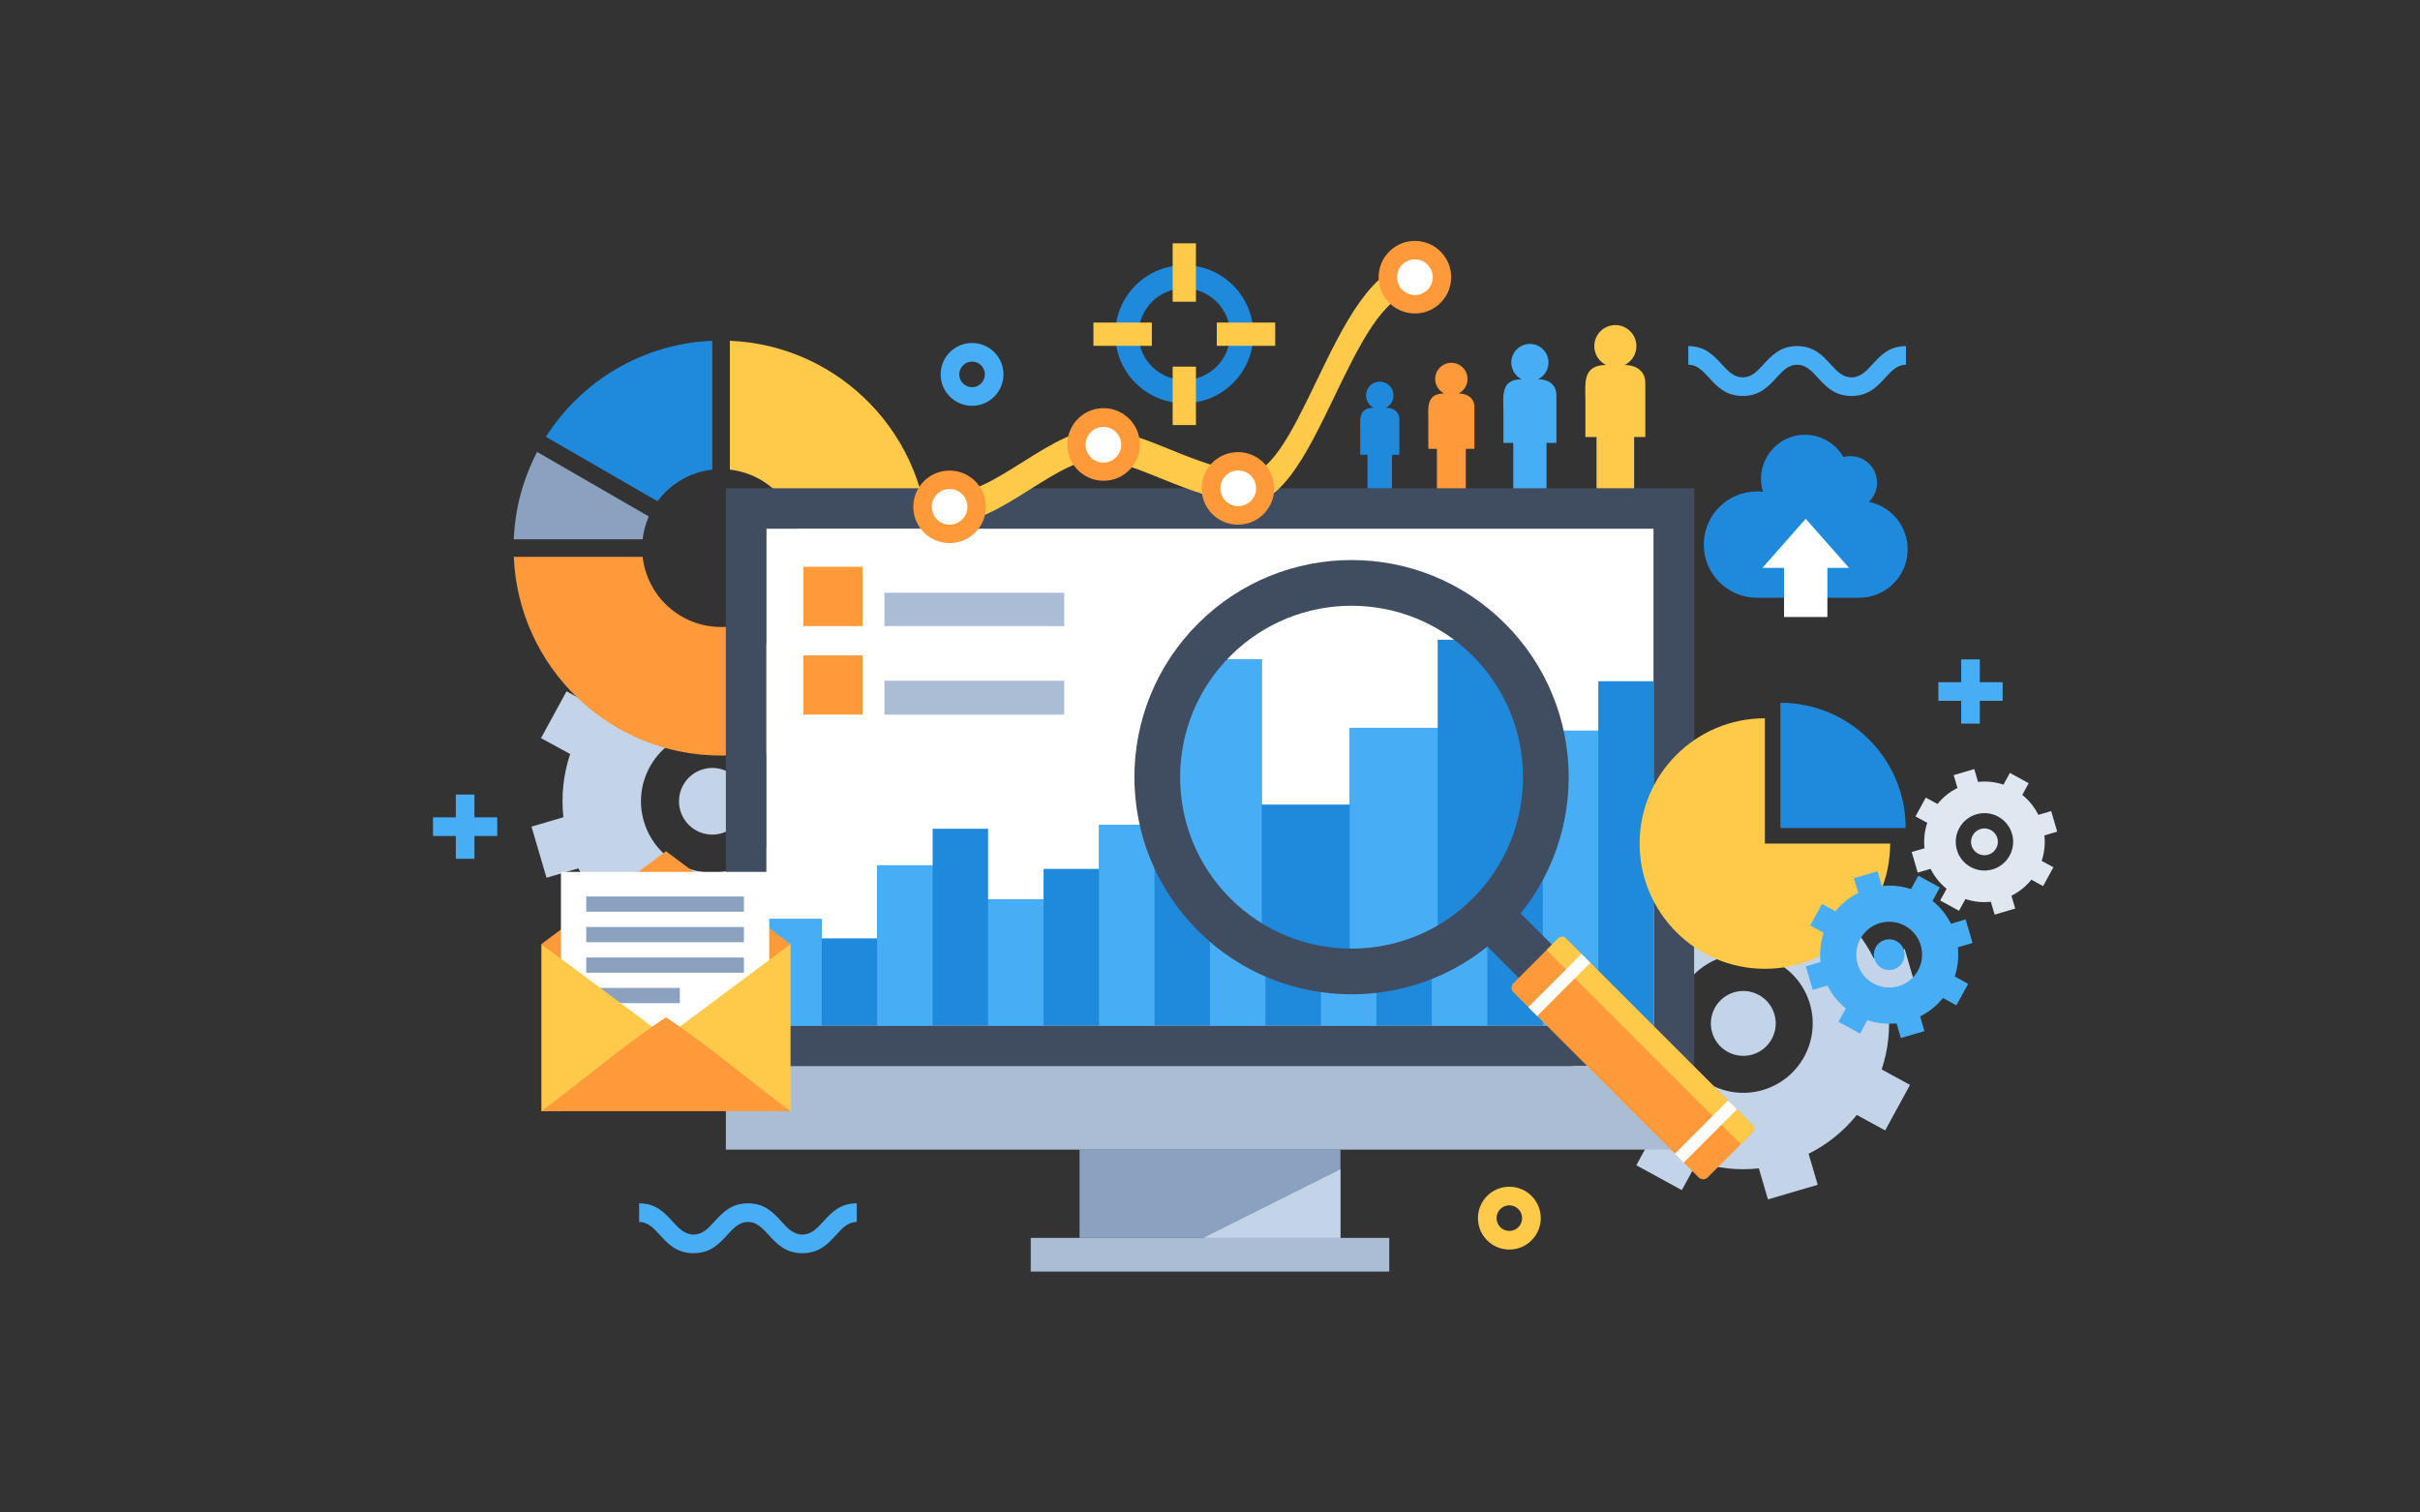 <?xml version="1.0" encoding="utf-8"?>
<!-- Generator: Adobe Illustrator 26.3.1, SVG Export Plug-In . SVG Version: 6.00 Build 0)  -->
<svg version="1.1" id="Layer_1" xmlns="http://www.w3.org/2000/svg" xmlns:xlink="http://www.w3.org/1999/xlink" x="0px" y="0px"
	 viewBox="0 0 2600 1625" style="enable-background:new 0 0 2600 1625;" xml:space="preserve">
<rect x="0" y="0" width="2600" height="1625" fill="#333333" stroke="none"/>
<style type="text/css">
	.st0{fill-rule:evenodd;clip-rule:evenodd;fill:#C3D3E8;}
	.st1{fill-rule:evenodd;clip-rule:evenodd;fill:#FFCA49;}
	.st2{fill-rule:evenodd;clip-rule:evenodd;fill:#1F8ADB;}
	.st3{fill-rule:evenodd;clip-rule:evenodd;fill:#8AA2BF;}
	.st4{fill-rule:evenodd;clip-rule:evenodd;fill:#FF9A3A;}
	.st5{fill-rule:evenodd;clip-rule:evenodd;fill:#FFFFFF;}
	.st6{fill-rule:evenodd;clip-rule:evenodd;fill:#AABDD4;}
	.st7{fill-rule:evenodd;clip-rule:evenodd;fill:#404D61;}
	.st8{fill-rule:evenodd;clip-rule:evenodd;fill:#47AEF5;}
	.st9{fill-rule:evenodd;clip-rule:evenodd;fill:#DFE8F0;}
</style>
<g>
	<path class="st0" d="M1837.23,1165c36.15,19.74,81.45,6.43,101.18-29.72c19.74-36.15,6.44-81.45-29.71-101.19
		c-36.15-19.74-81.45-6.44-101.19,29.72C1787.78,1099.96,1801.08,1145.27,1837.23,1165L1837.23,1165z M1856.26,1130.14
		c-16.9-9.23-23.11-30.4-13.89-47.29c9.23-16.9,30.4-23.11,47.29-13.89c16.9,9.23,23.11,30.4,13.89,47.29
		C1894.33,1133.15,1873.16,1139.37,1856.26,1130.14L1856.26,1130.14z M1774.65,1221.5c-17.83-14.34-31.88-32.1-41.71-51.79
		l-33.33,9.79l-15.7-53.46l33.33-9.79c-2.36-21.89-0.15-44.42,7.09-66.12l-30.47-16.64l26.7-48.9l30.47,16.63
		c14.34-17.82,32.1-31.87,51.79-41.71l-9.79-33.32l53.46-15.69l9.79,33.32c21.88-2.37,44.42-0.16,66.12,7.09l16.63-30.46l48.89,26.7
		l-16.63,30.46c17.83,14.34,31.88,32.11,41.72,51.79l33.32-9.79l15.7,53.46l-33.32,9.79c2.36,21.89,0.15,44.42-7.09,66.12
		l30.46,16.63l-26.7,48.9l-30.46-16.63c-14.35,17.82-32.11,31.88-51.79,41.72l9.78,33.33l-53.46,15.69l-9.78-33.33
		c-21.89,2.37-44.42,0.15-66.12-7.09l-16.63,30.46l-48.89-26.7L1774.65,1221.5z"/>
	<path class="st0" d="M728.58,928.15c32.23,17.6,71.54,9.62,94.63-17.06v135.07l-30.69,9.01l-10.05-34.25
		c-22.49,2.43-45.65,0.16-67.95-7.29l-17.09,31.3l-50.24-27.43l17.09-31.3c-18.32-14.74-32.76-32.99-42.87-53.22l-34.25,10.06
		l-16.14-54.93l34.25-10.06c-2.42-22.49-0.15-45.65,7.29-67.95L581.24,793l27.44-50.25l31.31,17.09
		c14.74-18.31,32.99-32.75,53.22-42.87l-10.06-34.24l54.93-16.13l10.06,34.24c22.48-2.43,45.64-0.16,67.95,7.28l7.12-13.04v115.57
		c-5.82-6.72-12.92-12.53-21.18-17.04c-37.15-20.28-83.7-6.61-103.99,30.54C677.76,861.3,691.43,907.86,728.58,928.15L728.58,928.15
		z M748.14,892.32c17.36,9.48,39.12,3.09,48.6-14.27c9.48-17.36,3.09-39.12-14.27-48.6c-17.36-9.48-39.12-3.09-48.6,14.27
		C724.39,861.09,730.78,882.84,748.14,892.32z"/>
	<path class="st1" d="M859.49,588.84c0-43.63-32.96-79.56-75.34-84.26V366.11c118.74,4.94,213.48,102.77,213.48,222.72
		c0,79.14-41.24,148.65-103.41,188.21l-69.25-119.94C845.91,641.67,859.49,616.84,859.49,588.84z"/>
	<path class="st2" d="M706.45,538.57l-119.94-69.25c37.98-59.68,103.56-100.08,178.77-103.21v138.47
		C741.18,507.25,720.12,520.03,706.45,538.57z"/>
	<path class="st3" d="M690.46,579.4H551.99c1.4-33.75,10.31-65.56,25.1-93.81l119.94,69.25C693.68,562.5,691.42,570.75,690.46,579.4
		z"/>
	<path class="st4" d="M774.72,811.76c-119.95,0-217.78-94.74-222.72-213.48h138.47c4.69,42.38,40.63,75.34,84.26,75.34
		c12.09,0,23.59-2.53,34-7.09l69.25,119.94C847.1,802.62,811.98,811.76,774.72,811.76z"/>
	<rect x="823.21" y="567.95" class="st5" width="953.58" height="534.07"/>
	<rect x="1107.41" y="1329.99" class="st6" width="385.19" height="36.17"/>
	<rect x="1159.86" y="1235.15" class="st3" width="280.27" height="94.84"/>
	<polygon class="st0" points="1293,1329.99 1440.13,1329.99 1440.13,1256.31 	"/>
	<path class="st7" d="M779.86,1145.36h1040.27V524.61H779.86V1145.36L779.86,1145.36z M823.21,567.95h953.58v534.07H823.21V567.95z"
		/>
	<rect x="779.86" y="1145.36" class="st6" width="1040.27" height="89.79"/>
	<polygon class="st2" points="1776.75,731.9 1717.15,731.9 1717.15,785.06 1657.56,785.06 1657.56,756.91 1597.96,756.91 
		1597.96,809.69 1538.36,809.69 1538.36,768.88 1478.77,768.88 1478.77,828.7 1419.17,828.7 1419.17,880.75 1359.57,880.75 
		1359.57,782.25 1299.98,782.25 1299.98,848.6 1240.38,848.6 1240.38,886.14 1180.79,886.14 1180.79,933.54 1121.19,933.54 
		1121.19,966.4 1061.59,966.4 1061.59,890.41 1002,890.41 1002,929.68 942.4,929.68 942.4,1008.17 882.8,1008.17 882.8,987.39 
		823.21,987.39 823.21,1102.02 1776.75,1102.02 	"/>
	<path class="st8" d="M1717.15,785.06h-59.6v316.96h59.6V785.06L1717.15,785.06z M882.8,987.39h-59.6v114.63h59.6V987.39
		L882.8,987.39z M1002,929.68h-59.6v172.33h59.6V929.68L1002,929.68z M1121.19,966.4h-59.6v135.62h59.6V966.4L1121.19,966.4z
		 M1240.38,886.14h-59.6v215.88h59.6V886.14L1240.38,886.14z M1359.57,782.25h-59.6v319.77h59.6V782.25L1359.57,782.25z
		 M1478.77,828.7h-59.6v273.32h59.6V828.7L1478.77,828.7z M1597.96,809.69h-59.6v292.32h59.6V809.69z"/>
	<rect x="863.07" y="608.99" class="st4" width="63.64" height="63.64"/>
	<rect x="950.23" y="636.85" class="st6" width="193.14" height="35.77"/>
	<rect x="863.07" y="704.14" class="st4" width="63.64" height="63.64"/>
	<rect x="950.23" y="731.38" class="st6" width="193.14" height="36.4"/>
	<path class="st2" d="M1887.62,528c2.19,0,4.35,0.13,6.48,0.37c-9.3-30.19,13.19-61.27,45.23-61.27c17.65,0,33.05,9.67,41.18,24
		c18.08-4.99,36.16,8.56,36.16,27.51c0,8.1-3.37,15.4-8.79,20.6c23.77,4.8,41.66,25.8,41.66,50.98c0,28.73-23.29,52.01-52.01,52.01
		h-109.92c-31.54,0-57.1-25.57-57.1-57.1C1830.52,553.57,1856.09,528,1887.62,528z"/>
	<polygon class="st5" points="1963.3,662.88 1963.3,610.14 1986.57,610.14 1940.03,557.4 1893.5,610.14 1916.77,610.14 
		1916.77,662.88 	"/>
	<path class="st1" d="M1758.11,371.87c0-12.49-10.12-22.61-22.61-22.61c-12.49,0-22.61,10.12-22.61,22.61
		c0,8.9,5.15,16.6,12.63,20.29c-25.77,0-22.21,20.31-22.21,38.19v39.16h11.99v55.1h40.39v-55.1h11.99v-58.25
		c0-12.33-9.26-19.09-22.21-19.09C1752.97,388.48,1758.11,380.78,1758.11,371.87z"/>
	<path class="st8" d="M1663.68,389.52c0-11.04-8.95-20-19.99-20c-11.04,0-19.99,8.96-19.99,20c0,7.88,4.55,14.69,11.17,17.95
		c-22.79,0-19.64,17.97-19.64,33.77c0,11.55,0,23.09,0,34.63c3.54,0,7.07,0,10.61,0c0,16.25,0,32.49,0,48.74
		c11.91,0,23.82,0,35.72,0c0-16.25,0-32.49,0-48.74c3.54,0,7.07,0,10.6,0c0-17.17,0-34.34,0-51.52c0-10.9-8.19-16.88-19.64-16.88
		C1659.12,404.21,1663.68,397.4,1663.68,389.52z"/>
	<path class="st4" d="M1576.7,407.17c0-9.6-7.79-17.38-17.38-17.38c-9.6,0-17.39,7.78-17.39,17.38c0,6.85,3.96,12.76,9.71,15.6
		c-19.81,0-17.07,15.62-17.07,29.36c0,10.04,0,20.07,0,30.11c3.08,0,6.15,0,9.22,0c0,14.12,0,28.25,0,42.37c10.35,0,20.7,0,31.06,0
		c0-14.12,0-28.24,0-42.37c3.08,0,6.15,0,9.22,0c0-14.93,0-29.86,0-44.79c0-9.48-7.12-14.68-17.07-14.68
		C1572.74,419.94,1576.7,414.02,1576.7,407.17z"/>
	<path class="st2" d="M1497.18,424.82c0-8.16-6.61-14.77-14.77-14.77c-8.16,0-14.77,6.61-14.77,14.77c0,5.82,3.36,10.85,8.25,13.26
		c-16.83,0-14.51,13.27-14.51,24.95v25.58h7.83v36h26.39v-36h7.83v-38.06c0-8.06-6.05-12.47-14.51-12.47
		C1493.82,435.67,1497.18,430.64,1497.18,424.82z"/>
	<path class="st8" d="M920.54,1312.84c-9.43,0-15.58,6.71-21.74,13.44c-9.2,10.05-18.42,20.13-36.73,20.13
		c-18.32,0-27.54-10.08-36.73-20.13c-6.16-6.73-12.3-13.44-21.74-13.44c-9.43,0-15.58,6.71-21.74,13.44
		c-9.2,10.05-18.42,20.13-36.73,20.13c-18.32,0-27.54-10.08-36.73-20.13c-6.16-6.73-12.3-13.44-21.74-13.44v-20
		c18.12,0,27.26,9.99,36.42,20.01c6.2,6.77,12.41,13.56,22.04,13.56c9.63,0,15.85-6.79,22.04-13.56
		c9.16-10.02,18.31-20.01,36.42-20.01c18.12,0,27.26,9.99,36.42,20.01c6.2,6.77,12.41,13.56,22.04,13.56s15.85-6.79,22.04-13.56
		c9.16-10.02,18.31-20.01,36.42-20.01V1312.84z"/>
	<path class="st8" d="M2047.74,391.85c-9.43,0-15.58,6.71-21.74,13.44c-9.2,10.05-18.42,20.13-36.73,20.13
		c-18.32,0-27.54-10.08-36.73-20.13c-6.16-6.73-12.3-13.44-21.74-13.44c-9.43,0-15.58,6.71-21.74,13.44
		c-9.2,10.05-18.42,20.13-36.73,20.13c-18.32,0-27.54-10.08-36.73-20.13c-6.16-6.73-12.3-13.44-21.74-13.44v-20
		c18.12,0,27.26,9.99,36.42,20.01c6.2,6.77,12.41,13.56,22.04,13.56s15.85-6.79,22.04-13.56c9.16-10.02,18.31-20.01,36.42-20.01
		c18.12,0,27.26,9.99,36.42,20.01c6.2,6.77,12.41,13.56,22.04,13.56c9.63,0,15.85-6.79,22.04-13.56
		c9.16-10.02,18.31-20.01,36.42-20.01V391.85z"/>
	<path class="st8" d="M1044.37,368.51c9.32,0,17.76,3.78,23.86,9.89c6.11,6.11,9.89,14.54,9.89,23.86c0,9.32-3.78,17.76-9.89,23.86
		c-6.11,6.11-14.55,9.89-23.86,9.89c-9.32,0-17.76-3.78-23.86-9.89c-6.11-6.11-9.89-14.55-9.89-23.86c0-9.32,3.78-17.76,9.89-23.86
		C1026.61,372.29,1035.05,368.51,1044.37,368.51L1044.37,368.51z M1054.09,392.54c-2.49-2.49-5.92-4.03-9.72-4.03
		c-3.8,0-7.24,1.54-9.72,4.03s-4.03,5.92-4.03,9.72s1.54,7.24,4.03,9.72c2.49,2.49,5.93,4.03,9.72,4.03c3.8,0,7.24-1.54,9.72-4.03
		c2.49-2.49,4.03-5.92,4.03-9.72S1056.58,395.02,1054.09,392.54z"/>
	
		<ellipse transform="matrix(0.025 -1 1 0.025 581.657 2266.14)" class="st5" cx="1452.09" cy="835.01" rx="186.22" ry="186.22"/>
	<path class="st2" d="M1315.44,708.5h40.19v155.92h94.5v-82.39h94.49v-94.7h20.92c44.25,34.05,72.77,87.52,72.77,147.67
		c0,69.17-37.71,129.53-93.69,161.64c-27.26,15.64-58.85,24.58-92.53,24.58c-34.87-0.46-66.54-8.75-96.46-26.9
		c-53.81-32.65-89.77-91.79-89.77-159.33C1265.86,786.16,1284.67,741.72,1315.44,708.5z"/>
	<path class="st8" d="M1315.44,708.5h40.19v285.83c-53.81-32.65-89.77-91.79-89.77-159.33
		C1265.86,786.16,1284.67,741.72,1315.44,708.5L1315.44,708.5z M1450.12,782.03h94.49v214.62c-27.26,15.64-58.85,24.58-92.53,24.58
		l-1.96-0.03V782.03z"/>
	<path class="st7" d="M1287.12,670.04c91.11-91.11,238.82-91.11,329.92,0c91.11,91.11,91.11,238.82,0,329.92
		c-91.11,91.11-238.82,91.11-329.92,0C1196.01,908.86,1196.01,761.15,1287.12,670.04L1287.12,670.04z M1321.85,704.77
		c-71.93,71.93-71.93,188.54,0,260.47c71.93,71.93,188.54,71.93,260.47,0c71.93-71.93,71.93-188.54,0-260.47
		C1510.39,632.83,1393.78,632.83,1321.85,704.77z"/>
	
		<rect x="1643.19" y="955.14" transform="matrix(0.707 -0.707 0.707 0.707 -254.733 1487.666)" class="st7" width="50.44" height="192.36"/>
	<path class="st4" d="M1683.15,1008.92l198.96,198.96c2.68,2.68,2.68,7.07,0,9.75l-47.39,47.39c-2.68,2.68-7.07,2.68-9.75,0
		l-198.96-198.96c-2.68-2.68-2.68-7.07,0-9.75l47.39-47.39C1676.08,1006.24,1680.47,1006.24,1683.15,1008.92z"/>
	<path class="st1" d="M1681.3,1007.07l202.65,202.65c1.67,1.67,0.84,5.22-1.85,7.91l-11.77,11.77l-208.71-208.71l11.77-11.77
		C1676.08,1006.24,1679.64,1005.41,1681.3,1007.07z"/>
	<path class="st5" d="M1699.11,1024.88l9.55,9.55l-57.15,57.15l-9.55-9.55L1699.11,1024.88L1699.11,1024.88z M1856.6,1182.37
		l9.55,9.55l-57.15,57.15l-9.55-9.55L1856.6,1182.37z"/>
	<path class="st2" d="M1272.4,408.2c13.57,0,25.86-5.5,34.76-14.4c8.89-8.89,14.4-21.18,14.4-34.76s-5.5-25.86-14.4-34.76
		c-8.89-8.89-21.18-14.4-34.76-14.4c-13.57,0-25.86,5.5-34.76,14.4c-8.89,8.89-14.4,21.18-14.4,34.76s5.5,25.86,14.4,34.76
		C1246.53,402.7,1258.82,408.2,1272.4,408.2L1272.4,408.2z M1324.83,411.48c-13.42,13.42-31.96,21.72-52.43,21.72
		c-20.48,0-39.01-8.3-52.43-21.72c-13.42-13.42-21.72-31.96-21.72-52.43s8.3-39.01,21.72-52.43c13.42-13.42,31.96-21.72,52.43-21.72
		c20.48,0,39.01,8.3,52.43,21.72c13.42,13.42,21.72,31.96,21.72,52.43S1338.25,398.06,1324.83,411.48z"/>
	<path class="st1" d="M1174.76,346.55h62.77v25h-62.77V346.55L1174.76,346.55z M1259.9,456.69v-62.77h25v62.77H1259.9L1259.9,456.69
		z M1259.9,324.18v-62.77h25v62.77H1259.9L1259.9,324.18z M1307.27,346.55h62.77v25h-62.77V346.55z"/>
	<path class="st1" d="M1022.8,528.39c20.75,2.76,48.23-14.52,75.71-31.81c30.9-19.43,61.81-38.87,89.63-34.87
		c26,3.74,44.35,11.21,66.37,20.18c20.4,8.31,44.04,17.94,79.33,26.78c29.17,7.31,54.2-44.59,80.2-98.51
		c29.57-61.31,60.21-124.85,106.79-128.59l-1.38,32.51c-33.05,2.65-59.74,58-85.49,111.41c-31.12,64.55-61.09,126.69-107.12,115.16
		c-36.95-9.26-60.96-19.04-81.68-27.47c-21.12-8.6-38.73-15.77-62.36-19.17c-20.81-2.99-48.46,14.4-76.1,31.78
		c-30.7,19.31-61.41,38.61-89.06,34.93L1022.8,528.39z"/>
	
		<ellipse transform="matrix(0.884 -0.467 0.467 0.884 -91.015 682.188)" class="st4" cx="1330.34" cy="524.65" rx="38.98" ry="38.98"/>
	<path class="st5" d="M1333.27,505.72c10.46,1.62,17.63,11.4,16.01,21.86c-1.62,10.46-11.4,17.63-21.86,16.01
		c-10.46-1.62-17.63-11.4-16.01-21.86C1313.02,511.27,1322.81,504.1,1333.27,505.72z"/>
	<path class="st4" d="M1526.09,259.3c21.28,3.29,35.86,23.2,32.57,44.47c-3.29,21.27-23.2,35.86-44.47,32.57
		s-35.86-23.2-32.57-44.47C1484.91,270.6,1504.82,256.02,1526.09,259.3z"/>
	<path class="st5" d="M1523.07,278.89c10.46,1.62,17.63,11.4,16.01,21.86c-1.62,10.46-11.4,17.63-21.86,16.01
		c-10.46-1.62-17.63-11.4-16.01-21.86C1502.82,284.44,1512.61,277.27,1523.07,278.89z"/>
	
		<ellipse transform="matrix(0.591 -0.807 0.807 0.591 99.43 1151.8)" class="st4" cx="1185.47" cy="477.85" rx="38.98" ry="38.98"/>
	<path class="st5" d="M1188.4,458.92c10.46,1.62,17.63,11.4,16.01,21.86c-1.62,10.46-11.4,17.63-21.86,16.01
		c-10.46-1.62-17.63-11.4-16.01-21.86C1168.15,464.47,1177.94,457.3,1188.4,458.92z"/>
	<path class="st4" d="M1026.17,506.03c21.28,3.29,35.86,23.2,32.57,44.47c-3.29,21.27-23.2,35.86-44.47,32.57
		c-21.28-3.29-35.86-23.2-32.57-44.47C984.98,517.32,1004.89,502.74,1026.17,506.03z"/>
	<path class="st5" d="M1023.14,525.61c10.46,1.62,17.63,11.4,16.01,21.86c-1.62,10.46-11.4,17.63-21.86,16.01
		c-10.46-1.62-17.63-11.4-16.01-21.86C1002.9,531.17,1012.69,524,1023.14,525.61z"/>
	<path class="st1" d="M1621.61,1275.01c9.32,0,17.76,3.78,23.86,9.89c6.11,6.11,9.89,14.55,9.89,23.86c0,9.32-3.78,17.76-9.89,23.86
		c-6.11,6.11-14.54,9.89-23.86,9.89c-9.32,0-17.76-3.78-23.86-9.89c-6.11-6.11-9.89-14.54-9.89-23.86c0-9.32,3.78-17.76,9.89-23.86
		C1603.86,1278.78,1612.29,1275.01,1621.61,1275.01L1621.61,1275.01z M1631.33,1299.03c-2.49-2.49-5.93-4.03-9.72-4.03
		c-3.8,0-7.24,1.54-9.72,4.03c-2.49,2.49-4.03,5.92-4.03,9.72s1.54,7.24,4.03,9.72c2.49,2.49,5.93,4.03,9.72,4.03
		c3.8,0,7.24-1.54,9.72-4.03c2.49-2.49,4.03-5.92,4.03-9.72S1633.82,1301.52,1631.33,1299.03z"/>
	<path class="st5" d="M735.66,1117.28c10.16,0,18.4,8.24,18.4,18.4c0,10.16-8.24,18.4-18.4,18.4c-10.16,0-18.4-8.24-18.4-18.4
		C717.26,1125.52,725.5,1117.28,735.66,1117.28L735.66,1117.28z M735.66,1128.25c-4.1,0-7.42,3.32-7.42,7.42
		c0,4.1,3.32,7.42,7.42,7.42c4.1,0,7.42-3.32,7.42-7.42C743.08,1131.58,739.76,1128.25,735.66,1128.25z"/>
	<polygon class="st4" points="715.5,914.54 581.65,1014.3 700.78,1108.26 730.22,1108.26 849.35,1014.3 	"/>
	<rect x="602.68" y="936.74" class="st5" width="223.76" height="205.17"/>
	<path class="st3" d="M629.86,963.19h169.41v16.37H629.86V963.19L629.86,963.19z M629.86,1061.41h100.52v16.37H629.86V1061.41
		L629.86,1061.41z M629.86,1028.67h169.41v16.37H629.86V1028.67L629.86,1028.67z M629.86,995.93h169.41v16.37H629.86V995.93z"/>
	<polygon class="st1" points="581.65,1193.88 581.65,1014.3 700.78,1103.09 699.23,1150.51 599.92,1193.88 	"/>
	<polygon class="st1" points="849.35,1193.88 849.35,1014.3 730.22,1103.09 731.77,1150.51 831.08,1193.88 	"/>
	<path class="st4" d="M715.45,1193.88h133.9c-40.68-30.17-77.67-61.71-119.13-90.79c-4.9-3.43-9.82-6.81-14.77-10.13
		c-4.94,3.32-9.87,6.69-14.77,10.13c-41.46,29.08-78.46,60.63-119.13,90.79H715.45z"/>
	<path class="st1" d="M2030.74,906.29c0,74.33-60.25,134.58-134.58,134.58c-74.33,0-134.58-60.25-134.58-134.58
		s60.25-134.58,134.58-134.58v134.58H2030.74z"/>
	<path class="st2" d="M1912.83,755.04c74.33,0,134.58,60.25,134.58,134.58h-134.58V755.04z"/>
	<path class="st8" d="M2012.79,1056.67c17.12,9.35,38.58,3.04,47.93-14.08c9.35-17.13,3.05-38.59-14.07-47.94
		c-17.12-9.35-38.59-3.05-47.94,14.08C1989.36,1025.86,1995.66,1047.32,2012.79,1056.67L2012.79,1056.67z M2021.8,1040.16
		c-8-4.37-10.95-14.4-6.58-22.4c4.37-8,14.4-10.95,22.4-6.58c8,4.37,10.95,14.4,6.58,22.4
		C2039.84,1041.58,2029.81,1044.53,2021.8,1040.16L2021.8,1040.16z M1983.14,1083.43c-8.45-6.79-15.1-15.21-19.76-24.53l-15.79,4.64
		l-7.44-25.32l15.79-4.64c-1.12-10.37-0.07-21.04,3.36-31.33l-14.43-7.88l12.65-23.16l14.43,7.88c6.79-8.44,15.21-15.1,24.53-19.76
		l-4.64-15.79l25.32-7.43l4.64,15.79c10.36-1.12,21.04-0.08,31.32,3.36l7.88-14.43l23.16,12.65l-7.88,14.43
		c8.45,6.79,15.1,15.21,19.76,24.54l15.79-4.64l7.44,25.32l-15.79,4.64c1.12,10.37,0.07,21.04-3.36,31.32l14.43,7.88l-12.65,23.16
		l-14.43-7.88c-6.8,8.44-15.21,15.1-24.54,19.76l4.63,15.79l-25.32,7.44l-4.63-15.79c-10.37,1.12-21.04,0.07-31.33-3.36l-7.88,14.43
		l-23.16-12.65L1983.14,1083.43z"/>
	<path class="st9" d="M2117.28,931.53c14.95,8.16,33.68,2.66,41.84-12.29c8.16-14.95,2.66-33.68-12.28-41.84
		c-14.95-8.16-33.68-2.66-41.84,12.29C2096.83,904.64,2102.33,923.37,2117.28,931.53L2117.28,931.53z M2125.15,917.12
		c-6.99-3.81-9.56-12.57-5.74-19.56c3.81-6.99,12.57-9.56,19.56-5.74c6.99,3.81,9.56,12.57,5.74,19.56
		C2140.89,918.36,2132.14,920.93,2125.15,917.12L2125.15,917.12z M2091.4,954.89c-7.37-5.93-13.18-13.27-17.25-21.42l-13.78,4.05
		l-6.49-22.1l13.78-4.05c-0.97-9.05-0.06-18.37,2.93-27.34l-12.6-6.88l11.04-20.22l12.6,6.88c5.93-7.37,13.27-13.18,21.42-17.25
		l-4.05-13.78l22.11-6.49l4.05,13.78c9.05-0.98,18.37-0.07,27.34,2.93l6.88-12.6l20.22,11.04l-6.88,12.6
		c7.37,5.93,13.18,13.28,17.25,21.42l13.78-4.05l6.49,22.1l-13.78,4.05c0.97,9.05,0.06,18.37-2.93,27.34l12.6,6.88L2195.08,952
		l-12.6-6.88c-5.93,7.37-13.28,13.18-21.42,17.25l4.05,13.78l-22.11,6.49l-4.05-13.78c-9.05,0.98-18.37,0.06-27.34-2.93l-6.88,12.6
		l-20.22-11.04L2091.4,954.89z"/>
	<rect x="2107.07" y="708.44" class="st8" width="20" height="69.02"/>
	<rect x="2082.56" y="732.95" class="st8" width="69.02" height="20"/>
	<rect x="489.72" y="853.67" class="st8" width="20" height="69.02"/>
	<rect x="465.21" y="878.18" class="st8" width="69.02" height="20"/>
</g>
</svg>
